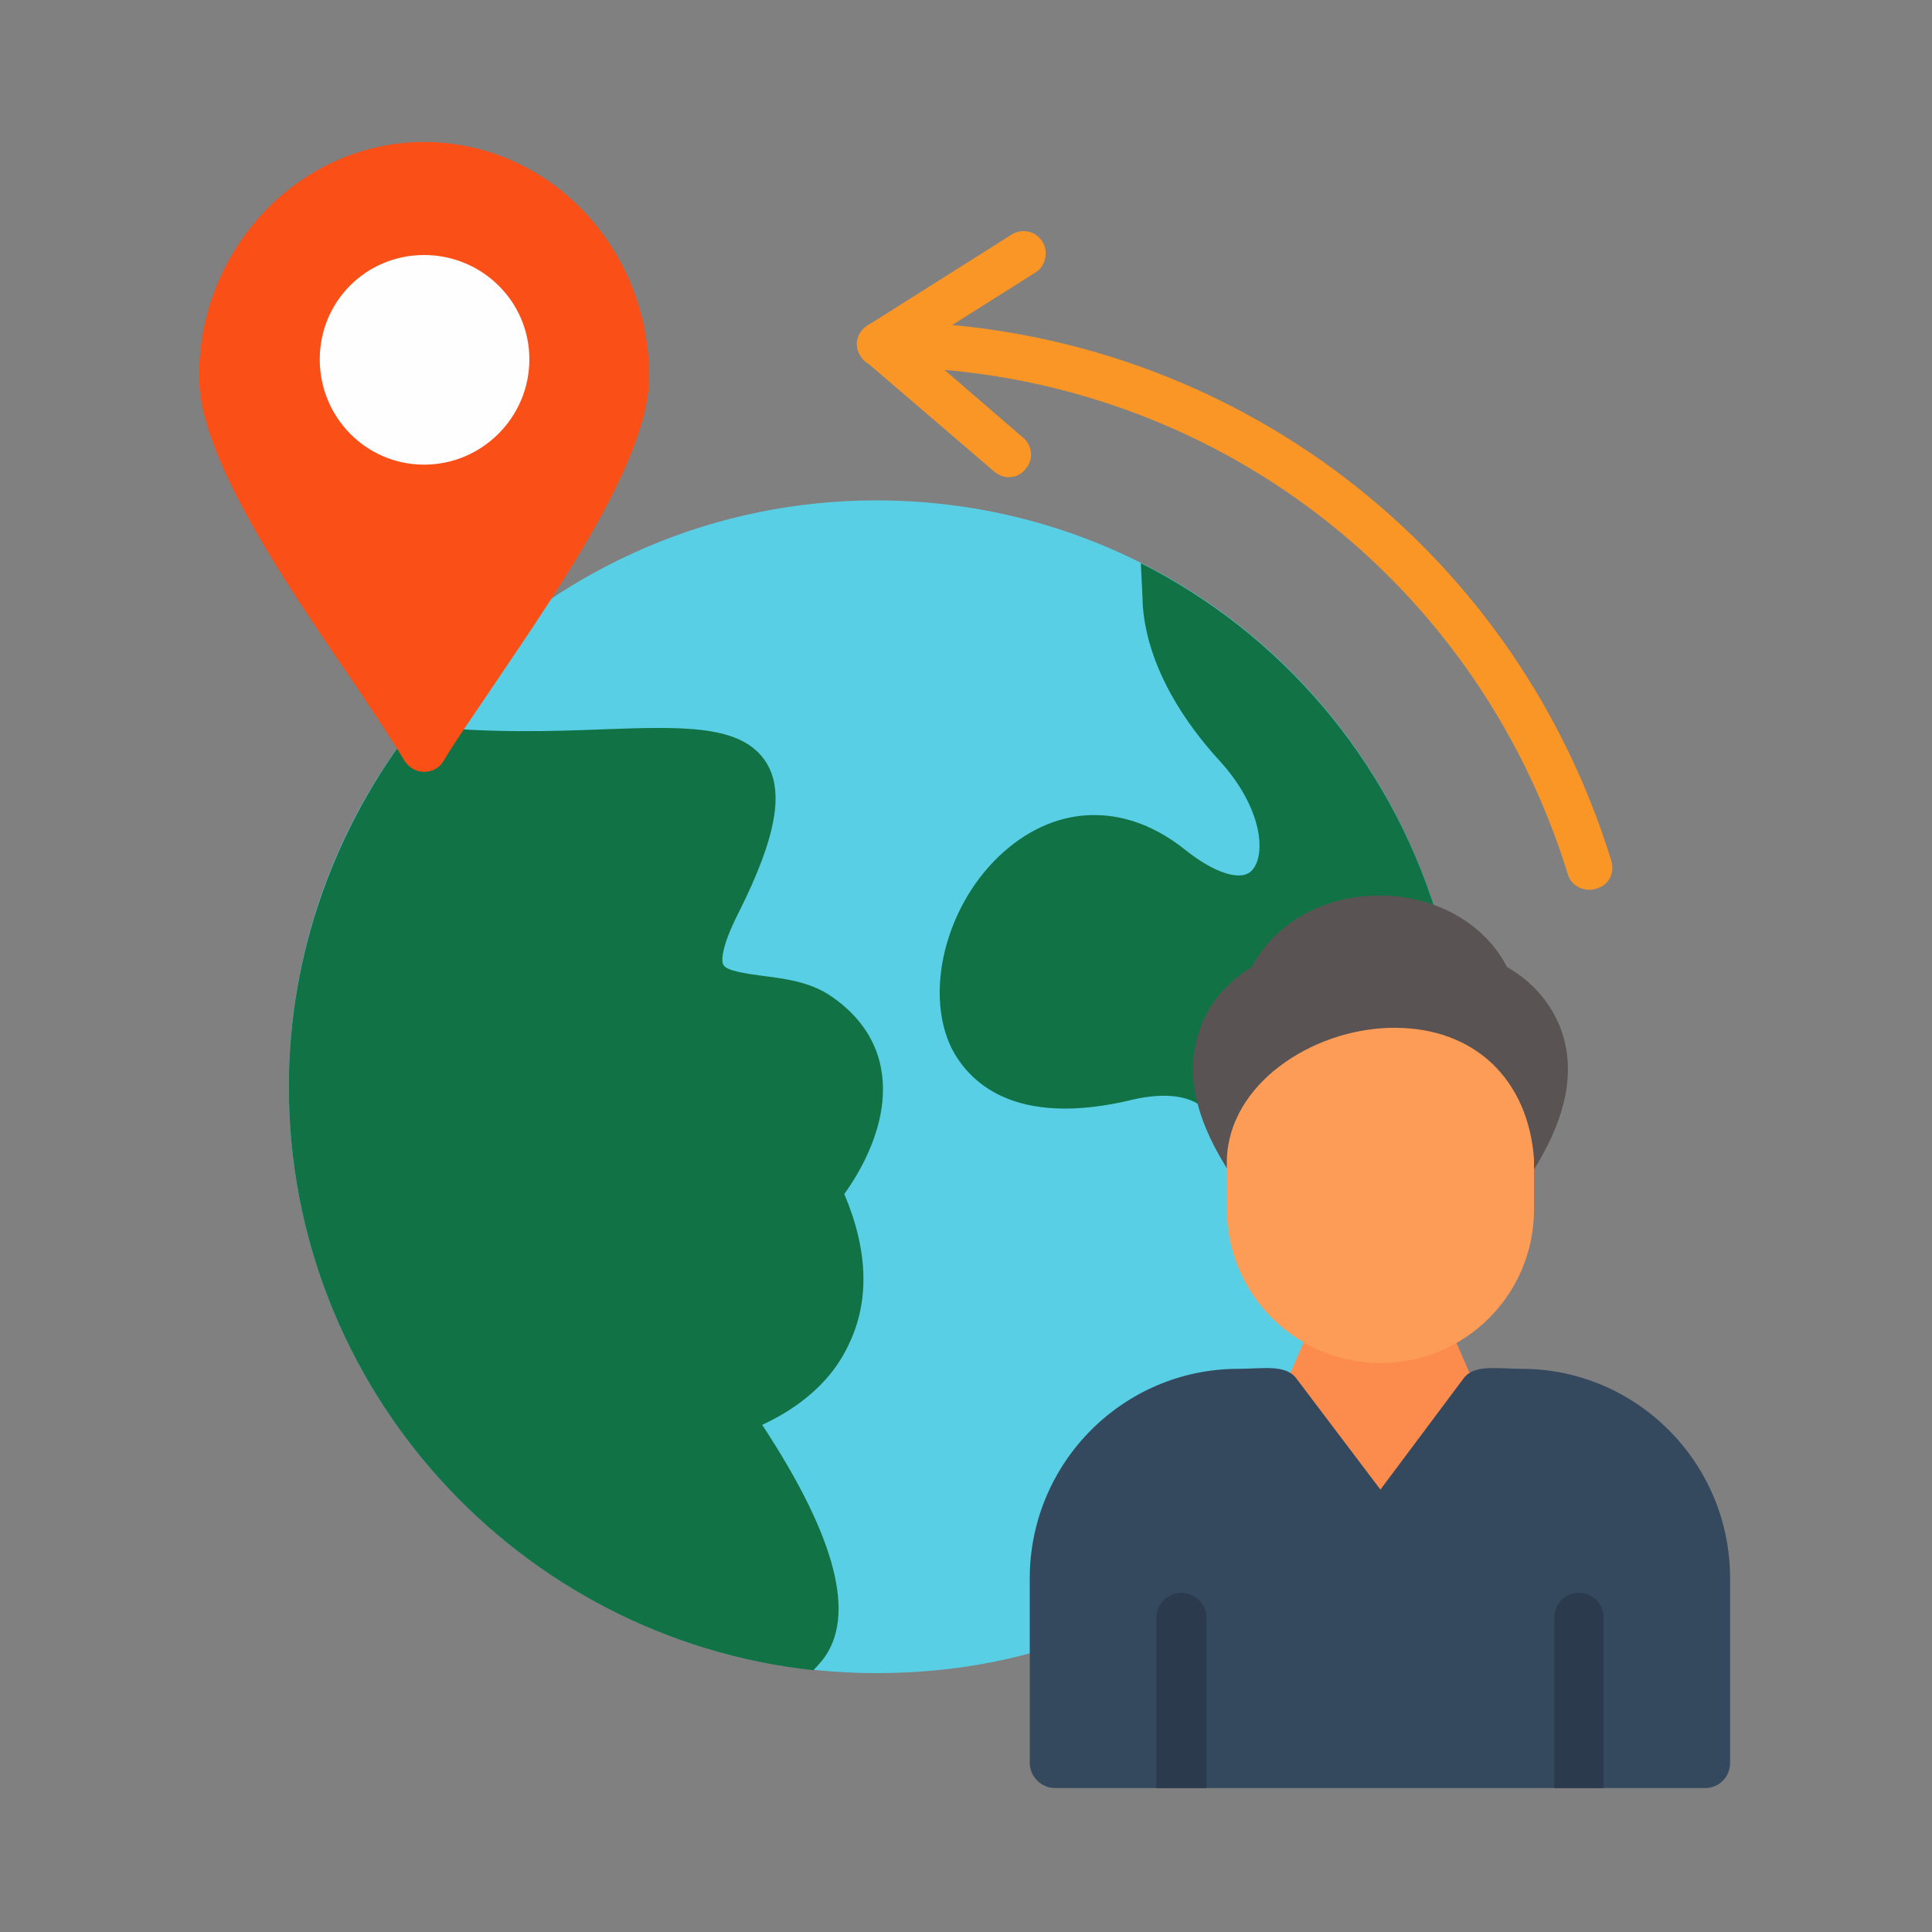 <svg clip-rule="evenodd" fill-rule="evenodd" height="512" image-rendering="optimizeQuality" shape-rendering="geometricPrecision" text-rendering="geometricPrecision" viewBox="0 0 2000 2000" width="512" xmlns="http://www.w3.org/2000/svg"><rect x="0" y="0" width="2000" height="2000" fill="#808080" stroke="none"/><g id="Layer_x0020_1"><g id="_295985200"><path d="m907 1732c-335 0-608-272-608-607 0-334 273-607 608-607 268 0 501 172 580 428 4 12-3 25-16 29 114 60-183 712-362 699 4 12-2 25-15 29-60 20-123 29-187 29z" fill="#59cfe5"/><path d="m842 1729c-305-33-543-291-543-604 0-140 49-270 129-373h14c67 7 131 5 182 3 84-3 144-5 169 34 19 30 11 77-28 155-22 43-17 54-16 55 3 6 24 9 39 11 23 3 50 6 72 21 31 21 49 49 53 81 7 52-23 102-39 124 25 59 26 111 5 155-21 46-62 71-90 84 77 117 98 199 62 244-1 1-4 5-9 10z" fill="#117345"/><path d="m1181 583c143 72 256 201 306 363 4 12-3 25-16 29 28 15 31 66 17 134-118 18-206 33-209 36-5 5-11 8-18 8-5 0-10-2-15-6-15-13-40-16-72-9-126 31-172-20-189-53-30-62-3-158 61-209 55-44 122-43 180 3 31 25 59 34 70 22 15-16 11-65-34-114-33-36-74-94-79-160 0-5-1-22-2-44z" fill="#117345"/><g><path d="m1296 1228c-8 0-16-4-21-11-36-54-48-103-35-145 11-40 41-62 56-71 23-45 74-74 132-74s109 29 132 74c16 9 46 31 58 71 13 43 1 91-34 145-8 11-24 15-36 7-10-7-173-10-226-18-1 7-5 14-11 18-5 3-10 4-15 4z" fill="#595353"/><path d="m1508 1469c-26 0-51 97-77 97-27 0-55-97-82-97-3 0-7-1-10-4-9-7-12-23-7-35l32-74c6-13 17-17 27-10 5 4 8 11 9 19 25-8 61-14 67-18 9-8 21-3 26 9l32 74c5 12 2 28-7 35-3 3-6 4-10 4z" fill="#fc8c4e"/><path d="m1429 1411c-87 0-159-71-159-159v-49-1-1c2-79 88-135 169-137h5c82 0 138 53 144 136v3 49c0 88-71 159-159 159z" fill="#fc9c57"/><path d="m1765 1851h-673c-14 0-26-12-26-26v-191c0-120 97-217 216-217 25 0 49-5 60 10l87 115 86-115c11-15 35-10 60-10 119 0 216 97 216 217v191c0 14-11 26-26 26z" fill="#35495e"/><path d="m1660 1851h-51v-176c0-15 11-26 25-26 15 0 26 11 26 26zm-411 0h-52v-176c0-15 12-26 26-26s26 11 26 26z" fill="#2b3b4d"/></g><path d="m439 799c-8 0-15-4-20-11-13-22-32-50-52-80-72-105-161-235-161-318 0-134 105-243 233-243 129 0 233 109 233 243 0 83-89 213-160 318-20 30-40 58-53 80-4 7-12 11-20 11z" fill="#fa4f16"/><path d="m439 481c-60 0-108-49-108-109s48-108 108-108 109 48 109 108-49 109-109 109z" fill="#fefefe"/><g fill="#fa9626"><path d="m1645 921c-10 0-19-6-22-16-97-314-383-525-712-525-13 0-24-11-24-24 0-12 11-23 24-23 349 0 654 224 757 558 4 13-3 26-16 29-2 1-4 1-7 1z"/><path d="m1044 494c-5 0-10-2-15-6l-133-114c-6-5-9-12-9-19 1-8 5-14 11-18l149-94c11-7 25-4 32 7s3 26-7 32l-122 77 109 94c10 8 11 23 3 32-4 6-11 9-18 9z"/></g></g></g></svg>